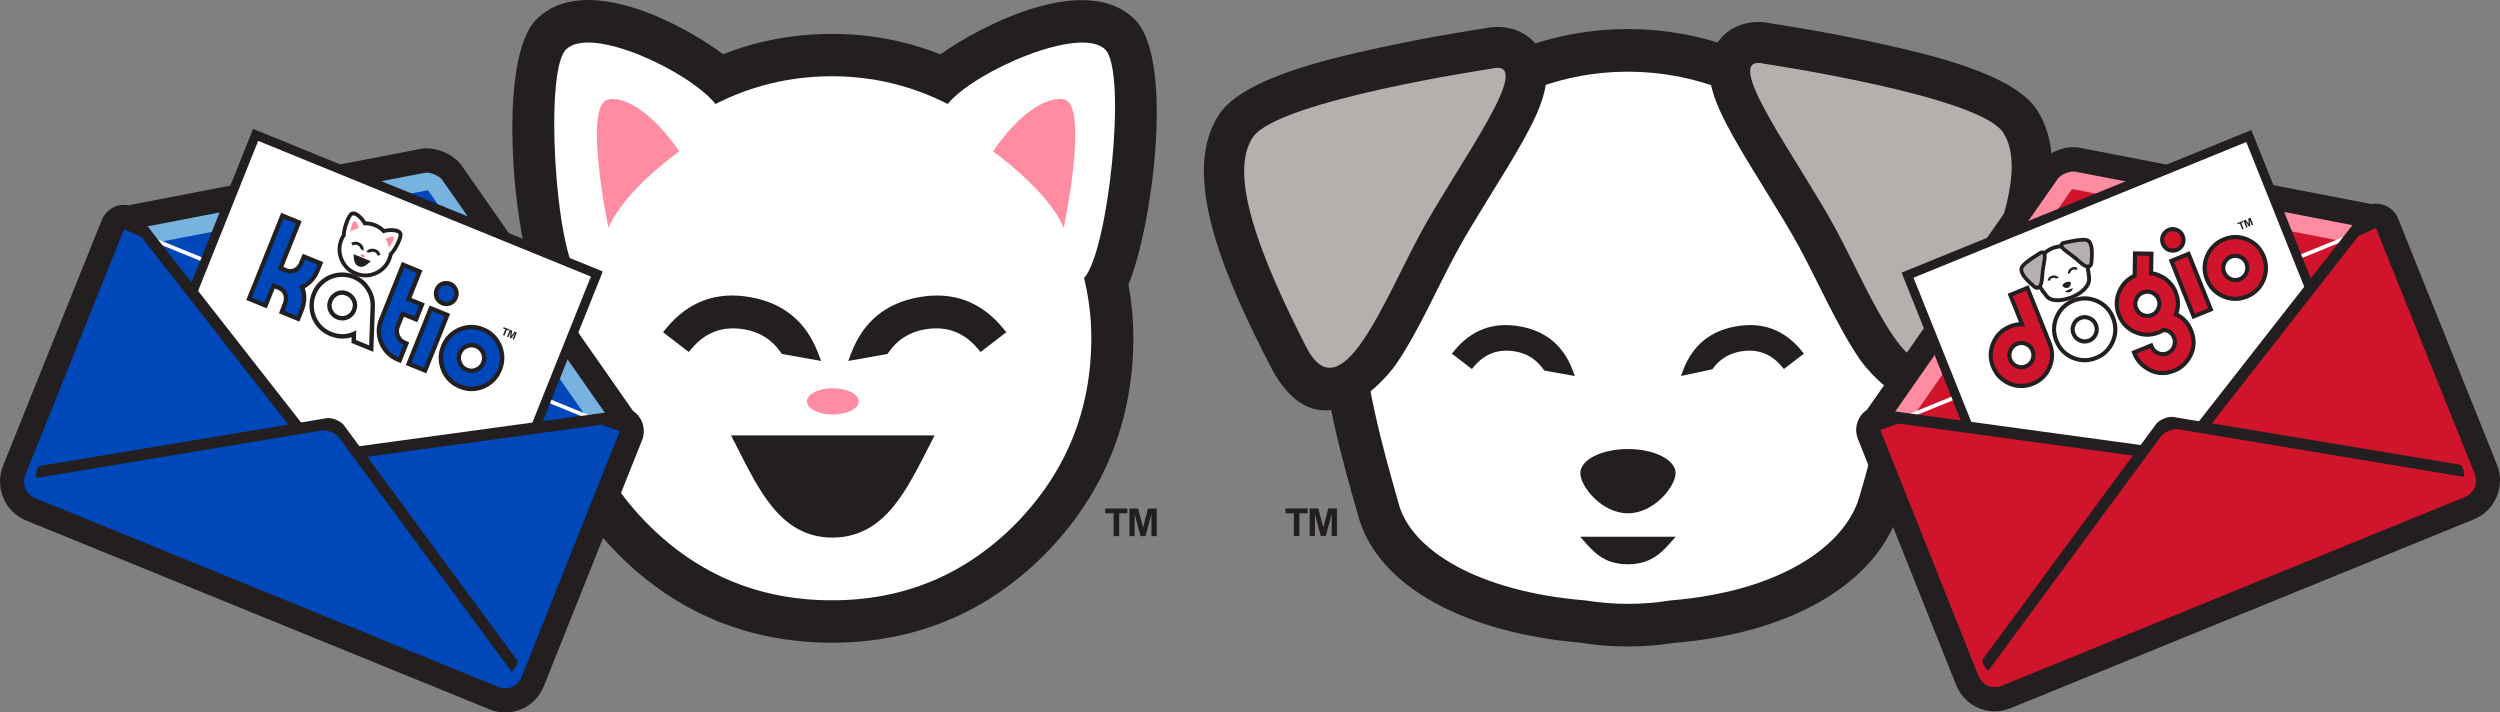 <?xml version="1.0" encoding="utf-8"?>
<!-- Generator: Adobe Illustrator 13.0.2, SVG Export Plug-In . SVG Version: 6.00 Build 14948)  -->
<!DOCTYPE svg PUBLIC "-//W3C//DTD SVG 1.1//EN" "http://www.w3.org/Graphics/SVG/1.1/DTD/svg11.dtd">
<svg version="1.1" id="Layer_1" xmlns="http://www.w3.org/2000/svg" xmlns:xlink="http://www.w3.org/1999/xlink" x="0px" y="0px"
	 width="200.004px" height="57px" viewBox="0 0 200.004 57" enable-background="new 0 0 200.004 57" xml:space="preserve">
<rect x="0" y="0" width="200.004" height="57" fill="#808080" stroke="none"/>
<g>
	<g>
		<g>
			<g>
				<g>
					<path fill="#231F20" d="M42.895,1.571c3.888-3.919,11.851,0.451,14.96,2.764c2.767-1.084,5.677-1.624,8.707-1.624
						c3.012,0,5.911,0.547,8.675,1.638C78.508,2.009,86.943-2.32,90.8,1.571c3.216,3.245,1.34,16.794-0.525,21.189
						c0.263,1.421,0.394,2.844,0.394,4.269c0,6.688-2.38,12.521-7.036,17.274c-4.672,4.712-10.439,7.113-17.071,7.113
						c-6.667,0-12.453-2.388-17.132-7.105c-4.679-4.721-7.044-10.559-7.044-17.282c0-1.437,0.133-2.873,0.4-4.307
						C40.99,18.224,39.807,4.688,42.895,1.571z"/>
				</g>
				<g>
					<path fill="#FFFFFF" d="M87.307,27.029c0,5.796-2.023,10.765-6.058,14.884c-4.038,4.071-8.941,6.112-14.687,6.112
						c-5.791,0-10.716-2.039-14.755-6.112c-4.038-4.072-6.059-9.043-6.059-14.884c0-1.598,0.193-3.195,0.579-4.79
						c-1.907-2.113-2.793-16.516-1.055-18.271c1.979-1.995,9.864,1.735,11.969,4.35c2.907-1.477,6.016-2.216,9.321-2.216
						c3.261,0,6.347,0.74,9.253,2.217c2.155-2.629,10.639-6.337,12.608-4.35c1.767,1.782,0.247,16.17-1.697,18.272
						C87.114,23.835,87.307,25.431,87.307,27.029z"/>
				</g>
				<g>
					<path fill="#231F20" d="M73.065,38.106c-0.485,0.871-1.005,1.703-1.601,2.426c-1.2,1.454-2.718,2.475-4.873,2.475
						c-2.133,0-3.634-1.021-4.822-2.477c-0.589-0.722-1.105-1.554-1.587-2.425c-0.479-0.864-0.932-1.78-1.4-2.69l-0.301-0.584h16.29
						l-0.301,0.584C74.002,36.325,73.547,37.243,73.065,38.106z"/>
				</g>
				<g>
					<path fill="#231F20" d="M53.042,26.577l0.266-0.321c1.765-2.139,4.012-2.965,6.727-2.482c2.637,0.469,4.444,1.947,5.401,4.438
						l0.254,0.663l-3.142-0.559l-0.094-0.136c-0.692-0.999-1.647-1.607-2.87-1.825c-1.715-0.305-3.122,0.203-4.238,1.516
						l-0.244,0.288L53.042,26.577z"/>
				</g>
				<g>
					<path fill="#231F20" d="M73.966,26.356c-1.223,0.218-2.178,0.826-2.87,1.825l-0.094,0.136l-3.142,0.559l0.254-0.663
						c0.957-2.491,2.764-3.969,5.401-4.438c2.715-0.483,4.962,0.343,6.727,2.482l0.265,0.321l-2.059,1.583l-0.244-0.288
						C77.088,26.559,75.681,26.052,73.966,26.356z"/>
				</g>
				<g>
					<path fill="#FF8CA1" d="M48.678,18.231c0,0-2.087-9.94,0.004-10.28c0,0,2.271-0.672,5.663,4.156
						C54.345,12.107,49.947,15.206,48.678,18.231z"/>
				</g>
				<g>
					<path fill="#FF8CA1" d="M85.1,18.231c0,0,2.087-9.94-0.004-10.28c0,0-2.271-0.672-5.663,4.156
						C79.433,12.107,83.831,15.206,85.1,18.231z"/>
				</g>
				<g>
					<g>
						<ellipse fill="#FF8CA1" cx="66.627" cy="32.111" rx="2.077" ry="1.049"/>
						<path fill="#FF8CA1" d="M51.267,51.439"/>
					</g>
				</g>
				<g>
					<g>
						<polygon fill="#231F20" points="41.663,42.89 41.663,41.065 40.986,41.065 40.986,40.682 42.763,40.682 42.763,41.065 
							42.106,41.065 42.106,42.89 						"/>
					</g>
					<g>
						<polygon fill="#231F20" points="42.926,42.89 42.926,40.682 43.619,40.682 44.017,42.204 44.415,40.682 45.11,40.682 
							45.11,42.89 44.688,42.89 44.688,41.129 44.215,42.89 43.813,42.89 43.343,41.129 43.343,42.89 						"/>
					</g>
				</g>
			</g>
			<g>
				<g>
					<g>
						<path fill="#231F20" d="M154.365,42.885v-1.823h-0.676v-0.383h1.775v0.383h-0.656v1.823H154.365z M155.629,42.885v-2.206
							h0.691l0.397,1.521l0.398-1.521h0.694v2.206h-0.422v-1.76l-0.474,1.76h-0.401l-0.47-1.76v1.76H155.629z"/>
					</g>
					<g>
						<g>
							<g>
								<path fill="#231F20" d="M151.777,41.368c-2.053,5.594-8.866,9.338-17.873,10.068c-1.201,0.184-2.416,0.285-3.668,0.285
									c-1.338,0-2.651-0.108-3.932-0.317c-8.535-0.747-16.187-4.209-17.72-10.396c-0.076-0.309-0.76-2.561-1.424-5.256
									c-0.656-2.666-1.408-6.18-1.408-8.729c0-13.641,10.961-24.698,24.481-24.698c13.523,0,24.484,11.057,24.484,24.698
									C154.721,31.827,152.018,40.711,151.777,41.368z"/>
							</g>
							<g>
								<path fill="#FFFFFF" d="M109.135,27.024c0-11.756,9.447-21.287,21.102-21.287c11.656,0,21.104,9.53,21.104,21.287
									c0,4.157-2.513,12.562-2.73,13.157c-1.366,3.721-6.452,7.161-14.978,7.854c-1.104,0.18-2.237,0.273-3.396,0.273
									c-1.153,0-2.289-0.094-3.394-0.273c-8.524-0.693-14.021-3.998-14.976-7.854C111.715,39.566,109.135,31.181,109.135,27.024z"
									/>
							</g>
						</g>
						<g>
							<g>
								<path fill="#231F20" d="M116.152,28.292l0.207-0.25c1.373-1.665,3.123-2.308,5.234-1.932
									c2.053,0.365,3.458,1.516,4.203,3.454l0.198,0.517l-2.445-0.435c-0.612-0.883-1.354-1.357-2.307-1.526
									c-1.336-0.237-2.431,0.157-3.3,1.179l-0.188,0.225L116.152,28.292z"/>
							</g>
							<g>
								<path fill="#231F20" d="M139.23,28.12c-0.951,0.169-1.694,0.644-2.233,1.419l-2.519,0.541l0.196-0.517
									c0.745-1.938,2.15-3.089,4.203-3.454c2.113-0.376,3.861,0.267,5.235,1.932l0.205,0.25l-1.602,1.231l-0.189-0.224
									C141.66,28.277,140.564,27.882,139.23,28.12z"/>
							</g>
						</g>
						<g>
							<path fill="#231F20" d="M126.428,37.844c0-1.061,1.705-1.92,3.809-1.92c2.104,0,3.812,0.859,3.812,1.92
								c0,1.062-1.706,3.22-3.812,3.22C128.133,41.064,126.428,38.907,126.428,37.844z"/>
						</g>
						<g>
							<g>
								<path fill="#231F20" d="M133.262,43.823c-0.229,0.233-0.473,0.459-0.753,0.652c-0.563,0.393-1.276,0.667-2.288,0.667
									c-1.002,0-1.707-0.274-2.264-0.668c-0.277-0.194-0.52-0.418-0.746-0.651c-0.225-0.234-0.438-0.48-0.656-0.727l-0.143-0.157
									h7.65l-0.144,0.157C133.701,43.34,133.486,43.588,133.262,43.823z"/>
							</g>
						</g>
						<g>
							<g>
								<g>
									<path fill="#231F20" d="M123.646,6.872c-0.22,1.432-1.072,3.082-1.787,4.369c-1.502,2.701-3.848,6.199-5.325,8.918
										c-0.728,1.339-1.483,2.907-2.251,4.42c-0.854,1.683-1.729,3.302-2.592,4.552c-1.049,1.523-6.342,7.451-10.092,0.107
										c-3.28-6.421-7.408-15.227-4.02-20.15c1.923-2.795,8.463-4.318,12.245-5.156c4.624-1.025,8.923-1.663,8.923-1.663
										C121.525,1.657,124.158,3.517,123.646,6.872z"/>
								</g>
								<g>
									<path fill="#B5B0AD" d="M119.287,5.5c3.809-0.958-2.639,7.63-5.602,13.084s-6.4,14.633-9.197,9.155
										c-3.743-7.328-6.25-13.859-4.239-16.781C102.26,8.036,119.287,5.5,119.287,5.5z"/>
								</g>
							</g>
							<g>
								<g>
									<path fill="#231F20" d="M158.874,28.846c-3.75,7.344-9.042,1.417-10.093-0.107c-0.861-1.25-1.736-2.87-2.592-4.553
										c-0.769-1.514-1.523-3.082-2.25-4.42c-1.478-2.718-3.823-6.217-5.324-8.918c-0.715-1.285-1.57-2.939-1.788-4.369
										c-0.511-3.355,2.12-5.215,4.897-4.602c0,0,4.301,0.638,8.924,1.663c3.783,0.838,10.319,2.36,12.244,5.156
										C166.282,13.62,162.154,22.424,158.874,28.846z"/>
								</g>
								<g>
									<path fill="#B5B0AD" d="M141.186,5.107c0,0,17.028,2.536,19.039,5.458c2.012,2.922-0.496,9.454-4.238,16.781
										c-2.799,5.48-6.234-3.701-9.197-9.155C143.825,12.737,137.377,4.149,141.186,5.107z"/>
								</g>
							</g>
						</g>
					</g>
				</g>
			</g>
			<g>
				<polygon fill="#231F20" points="89.092,42.89 89.092,41.065 88.417,41.065 88.417,40.682 90.193,40.682 90.193,41.065 
					89.536,41.065 89.536,42.89 				"/>
			</g>
			<g>
				<polygon fill="#231F20" points="90.356,42.89 90.356,40.682 91.049,40.682 91.447,42.204 91.845,40.682 92.54,40.682 
					92.54,42.89 92.118,42.89 92.118,41.129 91.645,42.89 91.244,42.89 90.773,41.129 90.773,42.89 				"/>
			</g>
			<g>
				<polygon fill="#231F20" points="103.512,42.885 103.512,41.062 102.836,41.062 102.836,40.679 104.613,40.679 104.613,41.062 
					103.955,41.062 103.955,42.885 				"/>
			</g>
			<g>
				<polygon fill="#231F20" points="104.775,42.885 104.775,40.679 105.469,40.679 105.866,42.2 106.266,40.679 106.959,40.679 
					106.959,42.885 106.537,42.885 106.537,41.125 106.064,42.885 105.663,42.885 105.193,41.125 105.193,42.885 				"/>
			</g>
		</g>
		<g>
			<g>
				<g>
					<g>
						<path fill="#231F20" d="M51.366,35.219l-7.858,19.68c-0.689,1.721-2.63,2.553-4.335,1.855L2.083,41.64
							c-1.706-0.695-2.528-2.654-1.84-4.375l7.899-19.662c0.352-0.876,1.262-1.347,2.14-1.182c0.071-0.016,0.144-0.03,0.217-0.042
							l23.196-4.477c1.107-0.185,2.545,0.401,3.215,1.311l13.604,19.475c0.044,0.061,0.086,0.12,0.127,0.184
							C51.386,33.368,51.716,34.342,51.366,35.219z"/>
					</g>
					<g>
						<path fill="#78B3E0" d="M48.07,36.086l-22.934,3.82c-0.395,0.066-1.115-0.228-1.354-0.552L9.917,20.537
							c-0.702-0.954-0.265-2.045,0.897-2.239l23.196-4.477c0.395-0.065,1.115,0.228,1.354,0.552l13.603,19.475
							C49.669,34.801,49.231,35.894,48.07,36.086z"/>
					</g>
					<g>
						<polygon fill="#0047BA" points="11.042,19.693 34.238,15.217 47.841,34.692 25.17,37.857 						"/>
					</g>
					<g>
						<g>
							<polygon fill="#FFFFFF" points="10.151,18.139 49.432,34.152 49.317,34.439 10.036,18.425 							"/>
							<path fill="#FFFFFF" d="M38.457,49.403"/>
						</g>
					</g>
					<g>
						<g>
							<polygon fill="#FFFFFF" points="20.45,10.791 47.747,21.921 38.591,44.786 11.293,33.654 							"/>
							<path fill="#FFFFFF" d="M38.383,49.926"/>
						</g>
						<g>
							<polygon fill="none" stroke="#231F20" stroke-width="0.736" stroke-miterlimit="3.864" points="20.45,10.791 
								47.747,21.921 38.591,44.786 11.293,33.654 							"/>
							<path fill="none" stroke="#231F20" stroke-width="0.736" stroke-miterlimit="3.864" d="M38.383,49.926"/>
						</g>
					</g>
					<g>
						<path fill="#231F20" d="M10.323,17.35l1.399,0.646l14.156,18.092l22.642-3.094l1.451,0.514l-7.858,19.68
							c-0.29,0.725-1.107,1.074-1.825,0.781L3.199,38.853c-0.718-0.293-1.065-1.117-0.775-1.843L10.323,17.35z"/>
					</g>
					<g>
						<path fill="#0047BA" d="M9.929,18.333l1.399,0.646l14.157,18.094l22.642-3.096l1.452,0.516L41.72,54.17
							c-0.29,0.726-1.107,1.074-1.825,0.781L2.805,39.836c-0.718-0.293-1.065-1.117-0.775-1.842L9.929,18.333z"/>
					</g>
					<g>
						<path fill="#231F20" d="M3.214,37.271l22.934-3.819c0.395-0.066,1.115,0.227,1.354,0.551l13.866,18.82
							c0.226,0.307-0.586,1.348-1.079,1.146L3.199,38.853C2.707,38.652,2.84,37.333,3.214,37.271z"/>
					</g>
					<g>
						<path fill="#0047BA" d="M1.938,38.687c0.21-0.215,0.509-0.37,0.883-0.433l22.933-3.82c0.395-0.064,1.115,0.229,1.354,0.552
							l13.866,18.818c0.226,0.308,0.334,0.629,0.338,0.93c-0.384,0.317-0.923,0.42-1.417,0.22L2.805,39.836
							C2.312,39.635,1.994,39.184,1.938,38.687z"/>
					</g>
				</g>
				<g>
					<g>
						<g>
							<g>
								<g>
									<polygon fill="#231F20" points="34.105,29.872 32.466,29.204 34.373,24.441 36.012,25.109 									"/>
								</g>
								<g>
									<path fill="#231F20" d="M35.332,24.417c-0.252-0.103-0.443-0.29-0.554-0.538c-0.101-0.253-0.101-0.521,0.001-0.776
										c0.102-0.254,0.284-0.446,0.533-0.552c0.251-0.102,0.514-0.1,0.767,0.002c0.252,0.104,0.434,0.283,0.535,0.54
										c0.113,0.252,0.115,0.509,0.013,0.763s-0.284,0.446-0.53,0.558C35.847,24.52,35.584,24.52,35.332,24.417z"/>
								</g>
								<g>
									<path fill="#231F20" d="M38.502,28.955c0.085-0.215,0.084-0.423-0.009-0.645c-0.094-0.222-0.241-0.368-0.453-0.454
										c-0.219-0.089-0.43-0.087-0.648,0.007c-0.214,0.088-0.36,0.236-0.449,0.456c-0.088,0.221-0.086,0.432,0.006,0.651
										c0.093,0.221,0.242,0.369,0.461,0.458c0.218,0.089,0.425,0.085,0.636-0.01C38.266,29.327,38.414,29.174,38.502,28.955z
										 M38.707,26.191c0.668,0.272,1.15,0.748,1.431,1.415c0.281,0.667,0.286,1.347,0.015,2.021
										c-0.27,0.674-0.743,1.162-1.405,1.451c-0.661,0.282-1.336,0.287-2.004,0.016c-0.673-0.274-1.158-0.75-1.439-1.418
										c-0.281-0.668-0.284-1.351-0.012-2.029c0.27-0.674,0.743-1.161,1.403-1.443C37.362,25.923,38.039,25.918,38.707,26.191z"/>
								</g>
								<g>
									<path fill="#0047BA" d="M37.256,27.535c-0.302,0.125-0.516,0.342-0.64,0.65c-0.124,0.309-0.121,0.617,0.009,0.925
										c0.129,0.307,0.347,0.523,0.653,0.646c0.306,0.125,0.609,0.121,0.909-0.012c0.304-0.129,0.519-0.35,0.642-0.658
										c0.122-0.302,0.117-0.608-0.012-0.916c-0.129-0.307-0.345-0.523-0.645-0.645C37.867,27.401,37.561,27.404,37.256,27.535z
										 M38.609,30.75c-0.575,0.246-1.151,0.25-1.734,0.013c-0.587-0.239-1.002-0.647-1.246-1.228
										c-0.244-0.58-0.247-1.164-0.01-1.757c0.235-0.587,0.639-1.003,1.213-1.249c0.58-0.244,1.16-0.247,1.742-0.01
										s0.994,0.645,1.238,1.224s0.249,1.161,0.013,1.749C39.589,30.081,39.186,30.5,38.609,30.75z"/>
								</g>
								<g>
									<polygon fill="#0047BA" points="32.917,29.008 34.564,24.896 35.562,25.302 33.914,29.417 									"/>
								</g>
								<g>
									<path fill="#0047BA" d="M36.294,23.229c0.073,0.165,0.077,0.33,0.011,0.496c-0.069,0.172-0.185,0.294-0.348,0.369
										c-0.161,0.069-0.325,0.069-0.496-0.001c-0.171-0.07-0.292-0.186-0.366-0.351c-0.066-0.168-0.065-0.336,0.004-0.509
										c0.069-0.172,0.183-0.292,0.344-0.36c0.167-0.067,0.334-0.066,0.505,0.003C36.113,22.944,36.228,23.061,36.294,23.229z"/>
								</g>
								<g>
									<path fill="#231F20" d="M31.788,28.932c-0.668-0.272-1.152-0.749-1.438-1.417c-0.28-0.667-0.286-1.348-0.016-2.022
										l1.817-4.536l1.65,0.673l-0.885,2.209l1.067,0.435l-0.602,1.503l-1.067-0.435l-0.33,0.822
										c-0.088,0.221-0.087,0.431,0.005,0.65c0.094,0.215,0.244,0.361,0.465,0.451l0.284,0.116l-0.667,1.667L31.788,28.932z"/>
								</g>
								<g>
									<path fill="#0047BA" d="M31.658,26.033c-0.124,0.308-0.121,0.618,0.008,0.924c0.122,0.278,0.317,0.481,0.586,0.609
										l0.027,0.013l-0.403,1.006l-0.03-0.014c-0.544-0.242-0.935-0.64-1.173-1.197c-0.244-0.579-0.248-1.161-0.013-1.749
										l1.685-4.206l0.997,0.406l-0.885,2.21l1.067,0.435l-0.338,0.844l-1.067-0.435L31.658,26.033z"/>
								</g>
								<g>
									<g>
										<path fill="#231F20" d="M28.365,21.985c0.513,0.209,0.919,0.548,1.211,1.017c0.301,0.464,0.44,0.977,0.42,1.534
											l-0.129,3.614l-1.75-0.713l0.013-0.464c-0.57,0.181-1.153,0.15-1.737-0.088c-0.512-0.208-0.922-0.547-1.222-1.01
											c-0.294-0.461-0.432-0.975-0.412-1.531c0.008-0.306,0.072-0.604,0.188-0.895c0.207-0.516,0.54-0.927,0.999-1.225
											c0.459-0.303,0.968-0.444,1.521-0.424C27.784,21.809,28.083,21.87,28.365,21.985z M26.678,24.897
											c0.096,0.151,0.223,0.257,0.382,0.322c0.221,0.09,0.429,0.09,0.645,0.001c0.218-0.094,0.363-0.244,0.452-0.464
											c0.111-0.278,0.089-0.526-0.076-0.783c-0.097-0.146-0.225-0.25-0.395-0.319c-0.284-0.116-0.527-0.089-0.764,0.071
											c-0.154,0.104-0.26,0.234-0.325,0.396C26.487,24.398,26.513,24.647,26.678,24.897z"/>
									</g>
									<g>
										<path fill="#FFFFFF" d="M26.525,26.555c-0.446-0.182-0.798-0.473-1.059-0.874c-0.255-0.399-0.374-0.841-0.356-1.326
											c0.007-0.261,0.062-0.519,0.164-0.773c0.18-0.45,0.468-0.803,0.863-1.06c0.397-0.262,0.836-0.385,1.317-0.367
											c0.278,0.009,0.537,0.062,0.778,0.16c0.445,0.182,0.794,0.475,1.047,0.879c0.26,0.401,0.381,0.844,0.364,1.329
											l-0.111,3.107l-1.056-0.431l0.021-0.773l-0.07,0.037C27.809,26.79,27.176,26.82,26.525,26.555z M28.483,24.89
											c0.155-0.387,0.119-0.759-0.108-1.112c-0.138-0.207-0.324-0.357-0.557-0.453c-0.388-0.158-0.753-0.124-1.091,0.104
											c-0.211,0.142-0.364,0.328-0.457,0.558c-0.155,0.387-0.118,0.756,0.111,1.104c0.135,0.211,0.317,0.364,0.546,0.457
											c0.305,0.125,0.61,0.125,0.913,0C28.145,25.418,28.36,25.198,28.483,24.89z"/>
									</g>
								</g>
								<g>
									<g>
										<g>
											<g>
												<path fill="#231F20" d="M28.087,16.955c0.465-0.199,0.995,0.45,1.181,0.755c0.273,0.004,0.54,0.059,0.798,0.164
													c0.256,0.104,0.485,0.252,0.684,0.441c0.358-0.086,1.225-0.162,1.421,0.304c0.163,0.389-0.459,1.479-0.768,1.788
													c-0.026,0.13-0.064,0.256-0.112,0.377c-0.229,0.57-0.63,0.985-1.189,1.228c-0.559,0.239-1.133,0.244-1.698,0.014
													c-0.568-0.232-0.98-0.636-1.218-1.201c-0.238-0.565-0.24-1.145-0.01-1.718c0.049-0.123,0.109-0.24,0.181-0.353
													C27.356,18.308,27.717,17.113,28.087,16.955z"/>
											</g>
											<g>
												<path fill="#FFFFFF" d="M31.003,20.667c-0.198,0.494-0.54,0.847-1.024,1.058c-0.483,0.207-0.971,0.21-1.461,0.011
													c-0.493-0.201-0.844-0.546-1.049-1.033c-0.205-0.488-0.208-0.981-0.008-1.479c0.055-0.136,0.125-0.266,0.213-0.388
													c-0.09-0.246,0.326-1.505,0.534-1.594c0.237-0.102,0.782,0.49,0.872,0.787c0.298-0.025,0.588,0.02,0.87,0.135
													c0.278,0.113,0.516,0.284,0.713,0.51c0.273-0.149,1.123-0.17,1.223,0.067c0.09,0.213-0.531,1.387-0.769,1.499
													C31.096,20.389,31.058,20.531,31.003,20.667z"/>
											</g>
											<g>
												<g>
													<path fill="#231F20" d="M29.411,21.117c-0.071,0.057-0.144,0.11-0.219,0.151c-0.152,0.083-0.316,0.116-0.5,0.042
														c-0.182-0.074-0.275-0.213-0.327-0.378c-0.026-0.082-0.041-0.171-0.053-0.262c-0.011-0.09-0.019-0.185-0.027-0.278
														l-0.006-0.061l1.389,0.566l-0.046,0.039C29.552,20.998,29.482,21.06,29.411,21.117z"/>
												</g>
												<g>
													<g>
														<path fill="#231F20" d="M28.098,19.438l0.034-0.018c0.223-0.121,0.443-0.113,0.658,0.022
															c0.209,0.132,0.312,0.321,0.309,0.566l-0.001,0.065l-0.249-0.157l-0.003-0.015c-0.025-0.109-0.086-0.194-0.183-0.255
															c-0.136-0.085-0.273-0.091-0.413-0.018l-0.03,0.016L28.098,19.438z"/>
													</g>
													<g>
														<path fill="#231F20" d="M29.889,20.147c-0.112-0.024-0.214-0.005-0.307,0.056l-0.013,0.008l-0.287-0.062l0.044-0.048
															c0.167-0.179,0.372-0.242,0.612-0.191c0.248,0.053,0.411,0.202,0.489,0.445l0.011,0.037l-0.229,0.063l-0.011-0.033
															C30.148,20.272,30.046,20.18,29.889,20.147z"/>
													</g>
												</g>
											</g>
										</g>
									</g>
									<g>
										<path fill="#FF8CA1" d="M28.011,18.576c0,0,0.162-0.92,0.352-0.876c0,0,0.216,0.021,0.341,0.551
											C28.703,18.25,28.222,18.362,28.011,18.576z"/>
									</g>
									<g>
										<path fill="#FF8CA1" d="M31.116,19.841c0,0,0.517-0.775,0.351-0.876c0,0-0.171-0.136-0.625,0.158
											C30.842,19.122,31.111,19.539,31.116,19.841z"/>
									</g>
									<g>
										<g>
											
												<ellipse transform="matrix(-0.379 0.925 -0.925 -0.379 58.957 1.375)" fill="#FF8CA1" cx="29.017" cy="20.473" rx="0.096" ry="0.191"/>
											<path fill="#FF8CA1" d="M38.208,47.37"/>
										</g>
									</g>
								</g>
								<g>
									<g>
										<g>
											<g>
												<path fill="#231F20" d="M24.386,23.053c0.187,0.598,0.153,1.209-0.092,1.82l-0.344,0.859l-1.635-0.667l0.33-0.859
													c0.086-0.226,0.084-0.427,0.011-0.619c-0.067-0.183-0.185-0.307-0.372-0.383l-0.307-0.125l-0.636,1.589L19.702,24
													l2.793-6.973l1.64,0.668l-1.465,3.658l0.307,0.125c0.181,0.074,0.349,0.07,0.531-0.015
													c0.189-0.092,0.328-0.238,0.422-0.462l0.294-0.698l1.635,0.666l-0.284,0.708C25.329,22.29,24.932,22.753,24.386,23.053z
													"/>
											</g>
										</g>
									</g>
									<g>
										<g>
											<g>
												<path fill="#0047BA" d="M21.15,24.214l-0.998-0.407l2.533-6.324l0.998,0.406l-1.465,3.658l0.628,0.256
													c0.271,0.11,0.541,0.104,0.809-0.022c0.27-0.131,0.468-0.345,0.592-0.641l0.161-0.382l0.999,0.407l-0.154,0.385
													c-0.256,0.639-0.691,1.081-1.305,1.326c0.272,0.606,0.281,1.229,0.025,1.868l-0.214,0.535l-0.998-0.407l0.207-0.538
													c0.115-0.3,0.119-0.589,0.013-0.868c-0.102-0.276-0.29-0.471-0.566-0.583l-0.628-0.256L21.15,24.214z"/>
											</g>
										</g>
									</g>
								</g>
							</g>
						</g>
					</g>
					<g>
						<g>
							<polygon fill="#231F20" points="40.241,26.807 40.429,26.339 40.255,26.269 40.295,26.171 40.75,26.356 40.711,26.455 
								40.542,26.386 40.355,26.854 							"/>
						</g>
						<g>
							<polygon fill="#231F20" points="40.565,26.939 40.792,26.374 40.97,26.446 40.916,26.877 41.174,26.529 41.352,26.602 
								41.125,27.167 41.017,27.124 41.198,26.672 40.896,27.074 40.793,27.032 40.853,26.532 40.672,26.983 							"/>
						</g>
					</g>
				</g>
			</g>
			<g>
				<g>
					<g>
						<path fill="#231F20" d="M148.639,35.125l7.857,19.681c0.689,1.719,2.63,2.552,4.336,1.856l37.089-15.117
							c1.706-0.694,2.528-2.653,1.841-4.373l-7.9-19.664c-0.352-0.876-1.262-1.347-2.141-1.182c-0.07-0.016-0.143-0.03-0.217-0.042
							l-23.195-4.477c-1.106-0.185-2.545,0.401-3.215,1.31L149.49,32.594c-0.045,0.061-0.086,0.121-0.127,0.183
							C148.617,33.274,148.287,34.25,148.639,35.125z"/>
					</g>
					<g>
						<path fill="#FF8CA1" d="M151.936,35.995l22.933,3.819c0.396,0.065,1.114-0.228,1.354-0.551l13.866-18.819
							c0.701-0.954,0.265-2.046-0.897-2.239l-23.195-4.477c-0.395-0.065-1.114,0.228-1.354,0.552l-13.604,19.476
							C150.335,34.708,150.771,35.799,151.936,35.995z"/>
					</g>
					<g>
						<polygon fill="#CF142B" points="188.962,19.6 165.766,15.124 152.162,34.598 174.834,37.763 						"/>
					</g>
					<g>
						<g>
							<polygon fill="#FFFFFF" points="189.713,18.045 150.428,34.058 150.543,34.344 189.828,18.332 							"/>
							<path fill="#FFFFFF" d="M87.206,49.372"/>
						</g>
					</g>
					<g>
						<g>
							<polygon fill="#FFFFFF" points="179.909,10.884 152.607,22.014 161.768,44.877 189.068,33.749 							"/>
							<path fill="#FFFFFF" d="M87.453,49.959"/>
						</g>
						<g>
							<polygon fill="none" stroke="#231F20" stroke-width="0.736" stroke-miterlimit="3.864" points="179.909,10.884 
								152.607,22.014 161.768,44.877 189.068,33.749 							"/>
							<path fill="none" stroke="#231F20" stroke-width="0.736" stroke-miterlimit="3.864" d="M87.453,49.959"/>
						</g>
					</g>
					<g>
						<path fill="#231F20" d="M189.682,17.257l-1.399,0.646l-14.156,18.094l-22.642-3.096l-1.451,0.516l7.857,19.678
							c0.289,0.725,1.107,1.074,1.824,0.781l37.09-15.117c0.719-0.293,1.064-1.116,0.775-1.84L189.682,17.257z"/>
					</g>
					<g>
						<path fill="#CF142B" d="M190.074,18.24l-1.398,0.646L174.52,36.98l-22.643-3.097l-1.451,0.517l7.858,19.679
							c0.29,0.725,1.106,1.073,1.825,0.781l37.09-15.115c0.717-0.293,1.064-1.117,0.773-1.843L190.074,18.24z"/>
					</g>
					<g>
						<path fill="#231F20" d="M196.79,37.176l-22.935-3.819c-0.396-0.065-1.113,0.228-1.354,0.554l-13.866,18.817
							c-0.226,0.308,0.587,1.351,1.078,1.147l37.091-15.117C197.298,38.558,197.164,37.241,196.79,37.176z"/>
					</g>
					<g>
						<path fill="#CF142B" d="M198.066,38.592c-0.211-0.213-0.51-0.368-0.883-0.432l-22.935-3.82
							c-0.396-0.065-1.114,0.228-1.354,0.552l-13.865,18.819c-0.227,0.308-0.334,0.627-0.338,0.929
							c0.384,0.317,0.924,0.42,1.416,0.22l37.09-15.115C197.691,39.542,198.01,39.09,198.066,38.592z"/>
					</g>
				</g>
				<g>
					<g>
						<g>
							<g>
								<path fill="#231F20" d="M170.611,28.355c0.008,0.018,0.015,0.037,0.021,0.055l-0.011-0.025l-0.017-0.041L170.611,28.355z
									 M170.615,21.954l0.027-1.847l1.642,0.029l-0.022,1.582c0.379,0.07,0.729,0.221,1.049,0.453
									c0.41,0.292,0.711,0.674,0.898,1.143c0.232,0.583,0.262,1.169,0.078,1.747c0.536,0.29,0.926,0.736,1.161,1.324
									c0.347,0.866,0.261,1.701-0.259,2.462c-0.303,0.438-0.697,0.761-1.181,0.957c-0.854,0.349-1.682,0.259-2.442-0.267
									c-0.422-0.287-0.735-0.665-0.934-1.127c-0.008-0.018-0.015-0.037-0.021-0.055l-0.004-0.012l-0.096-0.238l1.678-0.685
									l0.096,0.239l0.01,0.023c0.084,0.203,0.221,0.338,0.418,0.42c0.217,0.09,0.417,0.09,0.618,0.008s0.341-0.221,0.43-0.432
									c0.089-0.211,0.091-0.409,0.009-0.611c-0.125-0.315-0.33-0.471-0.653-0.5c-0.109,0.066-0.226,0.124-0.343,0.171
									c-0.67,0.273-1.344,0.27-2.002-0.012c-0.658-0.282-1.129-0.769-1.397-1.444c-0.271-0.67-0.265-1.349,0.017-2.012
									C169.643,22.679,170.055,22.235,170.615,21.954z M171.48,25.041c0.209,0.089,0.406,0.091,0.615,0.006
									c0.206-0.085,0.346-0.225,0.428-0.429c0.088-0.21,0.092-0.412,0.008-0.622c-0.082-0.203-0.219-0.344-0.428-0.433
									c-0.211-0.09-0.405-0.091-0.606-0.009c-0.208,0.084-0.351,0.227-0.438,0.437c-0.088,0.203-0.092,0.4-0.008,0.609
									S171.273,24.952,171.48,25.041z"/>
							</g>
							<g>
								<g>
									<g>
										<path fill="#231F20" d="M167.294,22.297c0.017,0.548-0.437,1.104-1.18,1.479c-0.097,0.057-0.196,0.108-0.304,0.151
											c-0.113,0.047-0.229,0.083-0.347,0.11c-0.752,0.233-1.522,0.203-1.864-0.271c-0.018-0.024-0.152-0.192-0.302-0.398
											c-0.146-0.205-0.33-0.478-0.418-0.695c-0.465-1.163,0.093-2.486,1.244-2.956c1.151-0.47,2.465,0.092,2.931,1.255
											C167.219,21.381,167.292,22.233,167.294,22.297z"/>
									</g>
									<g>
										<path fill="#FFFFFF" d="M163.17,22.556c-0.402-1.002,0.078-2.143,1.071-2.547c0.993-0.404,2.124,0.079,2.524,1.082
											c0.143,0.354,0.215,1.158,0.217,1.216c0.012,0.365-0.306,0.834-1.008,1.19c-0.089,0.054-0.183,0.101-0.279,0.141
											c-0.101,0.04-0.199,0.072-0.299,0.095c-0.75,0.237-1.332,0.146-1.545-0.149C163.816,23.535,163.312,22.91,163.17,22.556z"
											/>
									</g>
								</g>
								<g>
									<g>
										<path fill="#231F20" d="M163.811,22.42l0.01-0.028c0.062-0.189,0.188-0.305,0.381-0.347
											c0.188-0.04,0.347,0.009,0.476,0.148l0.035,0.037l-0.224,0.048l-0.01-0.006c-0.072-0.047-0.151-0.062-0.24-0.043
											c-0.12,0.026-0.2,0.098-0.239,0.215l-0.009,0.025L163.811,22.42z"/>
									</g>
									<g>
										<path fill="#231F20" d="M165.771,21.604c-0.074,0.047-0.123,0.113-0.142,0.198l-0.004,0.012l-0.192,0.122v-0.051
											c-0.004-0.191,0.078-0.338,0.239-0.441c0.167-0.105,0.339-0.111,0.513-0.017l0.025,0.014l-0.095,0.161l-0.023-0.012
											C165.984,21.533,165.878,21.537,165.771,21.604z"/>
									</g>
								</g>
								<g>
									<path fill="#231F20" d="M165.014,22.877c-0.037-0.09,0.079-0.223,0.258-0.296c0.181-0.073,0.354-0.059,0.392,0.031
										c0.037,0.09-0.035,0.333-0.215,0.407C165.268,23.093,165.049,22.968,165.014,22.877z"/>
								</g>
								<g>
									<g>
										<path fill="#231F20" d="M165.799,23.149c-0.011,0.028-0.023,0.056-0.041,0.082c-0.035,0.053-0.086,0.101-0.173,0.136
											c-0.085,0.035-0.155,0.036-0.216,0.022c-0.029-0.007-0.059-0.018-0.086-0.03c-0.027-0.012-0.053-0.026-0.08-0.039
											l-0.018-0.009l0.651-0.266l-0.008,0.019C165.82,23.093,165.811,23.122,165.799,23.149z"/>
									</g>
								</g>
								<g>
									<g>
										<g>
											<path fill="#231F20" d="M163.719,20.334c0.029,0.129,0.014,0.3-0.004,0.435c-0.035,0.282-0.115,0.662-0.148,0.945
												c-0.018,0.139-0.026,0.299-0.041,0.455c-0.016,0.173-0.034,0.342-0.065,0.478c-0.037,0.167-0.286,0.856-0.856,0.36
												c-0.498-0.433-1.15-1.041-1.029-1.578c0.068-0.305,0.574-0.662,0.867-0.865c0.358-0.248,0.703-0.452,0.703-0.452
												C163.359,19.963,163.646,20.03,163.719,20.334z"/>
										</g>
										<g>
											<path fill="#B5B0AD" d="M163.3,20.369c0,0-1.364,0.808-1.437,1.126c-0.073,0.318,0.365,0.789,0.934,1.283
												c0.426,0.37,0.406-0.532,0.473-1.1C163.337,21.11,163.592,20.155,163.3,20.369z"/>
										</g>
									</g>
									<g>
										<g>
											<path fill="#231F20" d="M167.471,20.983c-0.068,0.756-0.722,0.435-0.863,0.341c-0.115-0.077-0.246-0.185-0.377-0.298
												c-0.117-0.102-0.233-0.209-0.342-0.298c-0.219-0.181-0.539-0.397-0.759-0.575c-0.104-0.084-0.233-0.196-0.302-0.311
												c-0.158-0.268,0.003-0.518,0.261-0.562c0,0,0.388-0.095,0.817-0.168c0.352-0.06,0.961-0.157,1.22,0.014
												C167.583,19.428,167.531,20.322,167.471,20.983z"/>
										</g>
										<g>
											<path fill="#B5B0AD" d="M165.152,19.574c0,0,1.539-0.375,1.811-0.196c0.271,0.179,0.279,0.823,0.211,1.578
												c-0.051,0.564-0.658-0.099-1.097-0.461C165.639,20.133,164.796,19.625,165.152,19.574z"/>
										</g>
									</g>
								</g>
							</g>
							<g>
								<path fill="#231F20" d="M164.12,29.438c-0.278,0.663-0.759,1.139-1.425,1.409c-0.668,0.272-1.342,0.271-2-0.013
									c-0.659-0.283-1.129-0.77-1.4-1.444c-0.268-0.67-0.264-1.348,0.016-2.011c0.285-0.665,0.768-1.14,1.433-1.411
									c0.255-0.104,0.516-0.166,0.782-0.186l-0.914-2.281l1.679-0.684l1.843,4.602C164.4,28.09,164.396,28.771,164.12,29.438z
									 M161.404,29.148c0.207,0.09,0.406,0.091,0.613,0.006c0.207-0.084,0.346-0.225,0.43-0.429
									c0.088-0.21,0.09-0.412,0.006-0.622c-0.08-0.202-0.217-0.343-0.428-0.433c-0.209-0.09-0.404-0.091-0.605-0.009
									c-0.207,0.084-0.35,0.227-0.438,0.436c-0.09,0.203-0.092,0.4-0.01,0.609C161.059,28.917,161.195,29.059,161.404,29.148z"/>
							</g>
							<g>
								<path fill="#231F20" d="M174.773,19.588c-0.107,0.256-0.301,0.444-0.559,0.549c-0.257,0.104-0.529,0.104-0.783,0.001
									c-0.25-0.114-0.439-0.31-0.543-0.57c-0.104-0.259-0.105-0.53,0.002-0.786c0.112-0.253,0.308-0.44,0.563-0.545
									c0.256-0.104,0.517-0.103,0.771,0.014c0.26,0.104,0.441,0.292,0.545,0.55C174.874,19.059,174.877,19.33,174.773,19.588z
									 M175.18,20.094l1.902,4.751l-1.678,0.684l-1.903-4.751L175.18,20.094z"/>
							</g>
							<g>
								<path fill="#231F20" d="M178.518,22.174c0.207,0.089,0.405,0.091,0.613,0.006c0.207-0.084,0.346-0.224,0.43-0.429
									c0.088-0.21,0.09-0.412,0.006-0.621c-0.082-0.203-0.219-0.344-0.428-0.434c-0.209-0.089-0.404-0.091-0.604-0.009
									c-0.208,0.084-0.351,0.226-0.438,0.436c-0.089,0.203-0.093,0.4-0.009,0.609C178.17,21.942,178.309,22.085,178.518,22.174z
									 M177.807,23.861c-0.658-0.282-1.129-0.769-1.397-1.444c-0.271-0.671-0.265-1.349,0.016-2.012
									c0.284-0.664,0.767-1.139,1.433-1.41c0.664-0.271,1.336-0.267,1.992,0.015c0.657,0.282,1.127,0.766,1.396,1.436
									c0.27,0.671,0.266,1.351-0.012,2.019c-0.279,0.663-0.76,1.138-1.424,1.409C179.141,24.146,178.466,24.143,177.807,23.861z"
									/>
							</g>
							<g>
								<path fill="#CF142B" d="M163.826,27.544c0.236,0.59,0.232,1.178-0.01,1.764c-0.246,0.582-0.66,0.991-1.244,1.229
									c-0.59,0.24-1.172,0.236-1.748-0.01c-0.577-0.248-0.984-0.668-1.223-1.263c-0.236-0.589-0.231-1.175,0.014-1.756
									c0.25-0.583,0.666-0.995,1.251-1.232c0.374-0.152,0.759-0.201,1.153-0.146l-0.979-2.445l1.065-0.435L163.826,27.544z
									 M162.76,27.979c-0.115-0.287-0.316-0.492-0.604-0.615c-0.288-0.123-0.575-0.127-0.858-0.012
									c-0.289,0.118-0.496,0.323-0.618,0.613c-0.123,0.286-0.128,0.574-0.011,0.866c0.117,0.292,0.319,0.5,0.606,0.623
									c0.289,0.123,0.578,0.127,0.867,0.008c0.289-0.117,0.492-0.319,0.609-0.608C162.874,28.562,162.877,28.271,162.76,27.979z"
									/>
							</g>
							<g>
								<g>
									<path fill="#231F20" d="M166.469,27.084c0.207,0.089,0.405,0.091,0.613,0.006c0.207-0.084,0.346-0.225,0.43-0.429
										c0.088-0.21,0.09-0.412,0.006-0.621c-0.082-0.203-0.219-0.344-0.428-0.434c-0.209-0.089-0.404-0.091-0.605-0.009
										c-0.207,0.084-0.35,0.226-0.438,0.436c-0.089,0.203-0.093,0.4-0.009,0.609C166.121,26.853,166.26,26.996,166.469,27.084z
										 M165.758,28.771c-0.658-0.281-1.129-0.77-1.398-1.444c-0.27-0.671-0.264-1.349,0.017-2.012
										c0.284-0.664,0.767-1.139,1.433-1.41c0.664-0.271,1.336-0.267,1.992,0.015c0.657,0.281,1.127,0.765,1.396,1.436
										s0.265,1.351-0.012,2.018c-0.279,0.664-0.76,1.138-1.424,1.409C167.091,29.056,166.416,29.053,165.758,28.771z"/>
								</g>
								<g>
									<path fill="#FFFFFF" d="M167.824,25.915c0.115,0.292,0.113,0.583-0.01,0.874c-0.116,0.289-0.319,0.492-0.609,0.61
										c-0.289,0.118-0.578,0.115-0.866-0.008c-0.288-0.124-0.491-0.331-0.606-0.623c-0.117-0.292-0.113-0.581,0.011-0.866
										c0.123-0.291,0.327-0.495,0.618-0.613c0.283-0.116,0.57-0.112,0.857,0.011C167.508,25.423,167.709,25.628,167.824,25.915z
										 M165.93,24.213c-0.584,0.238-1.002,0.649-1.252,1.233c-0.244,0.581-0.248,1.167-0.012,1.756
										c0.236,0.595,0.645,1.016,1.221,1.262c0.577,0.247,1.16,0.25,1.75,0.01c0.584-0.238,0.998-0.647,1.242-1.229
										c0.243-0.587,0.246-1.175,0.01-1.764c-0.234-0.589-0.642-1.008-1.218-1.254C167.094,23.979,166.514,23.975,165.93,24.213z"
										/>
								</g>
							</g>
							<g>
								<path fill="#CF142B" d="M173.902,23.438c0.242,0.605,0.229,1.203-0.035,1.793c0.605,0.242,1.029,0.667,1.275,1.278
									c0.305,0.764,0.229,1.48-0.226,2.147c-0.269,0.387-0.61,0.667-1.032,0.838c-0.753,0.307-1.464,0.229-2.133-0.232
									c-0.37-0.252-0.641-0.576-0.812-0.977l1.066-0.435c0.12,0.263,0.312,0.45,0.581,0.561c0.294,0.122,0.582,0.124,0.867,0.009
									c0.284-0.116,0.487-0.319,0.608-0.61c0.123-0.291,0.127-0.58,0.013-0.866c-0.188-0.467-0.537-0.705-1.048-0.712
									c-0.121,0.08-0.248,0.147-0.379,0.201c-0.59,0.24-1.174,0.237-1.75-0.01s-0.982-0.667-1.222-1.262
									c-0.235-0.589-0.231-1.175,0.013-1.756c0.25-0.583,0.668-0.995,1.252-1.232l0.025-1.725l0.98,0.017l-0.023,1.547
									c0.441,0.03,0.838,0.174,1.192,0.432C173.479,22.697,173.738,23.029,173.902,23.438z M172.837,23.872
									c-0.114-0.287-0.315-0.492-0.604-0.615c-0.289-0.124-0.573-0.127-0.858-0.011c-0.289,0.118-0.494,0.322-0.617,0.613
									c-0.125,0.286-0.129,0.574-0.012,0.866c0.116,0.292,0.319,0.5,0.608,0.623c0.287,0.123,0.576,0.126,0.865,0.008
									s0.493-0.321,0.609-0.61C172.951,24.456,172.953,24.164,172.837,23.872z"/>
							</g>
							<g>
								<path fill="#CF142B" d="M173.193,19.443c-0.071-0.181-0.072-0.357,0-0.528c0.078-0.173,0.205-0.297,0.385-0.37
									c0.174-0.071,0.348-0.067,0.52,0.011c0.176,0.071,0.297,0.194,0.367,0.369c0.072,0.18,0.074,0.359,0.004,0.536
									c-0.072,0.171-0.197,0.294-0.377,0.367c-0.179,0.073-0.355,0.074-0.531,0.003C173.389,19.753,173.268,19.624,173.193,19.443
									z M173.932,20.961l1.064-0.434l1.656,4.133l-1.066,0.435L173.932,20.961z"/>
							</g>
							<g>
								<path fill="#CF142B" d="M179.873,21.004c0.115,0.292,0.113,0.583-0.01,0.875c-0.116,0.289-0.319,0.492-0.609,0.61
									c-0.289,0.118-0.578,0.115-0.865-0.008c-0.289-0.123-0.492-0.331-0.607-0.623c-0.117-0.292-0.113-0.581,0.011-0.866
									c0.123-0.291,0.328-0.495,0.618-0.613c0.283-0.116,0.57-0.112,0.857,0.011C179.557,20.513,179.758,20.718,179.873,21.004z
									 M177.979,19.303c-0.584,0.238-1.002,0.649-1.252,1.233c-0.244,0.581-0.248,1.167-0.012,1.756
									c0.237,0.594,0.645,1.015,1.221,1.262c0.578,0.247,1.16,0.25,1.75,0.01c0.584-0.238,0.998-0.648,1.244-1.229
									c0.241-0.587,0.244-1.175,0.008-1.764c-0.234-0.589-0.642-1.008-1.217-1.254C179.143,19.069,178.562,19.064,177.979,19.303z
									"/>
							</g>
						</g>
					</g>
					<g>
						<polygon fill="#231F20" points="179.381,18.347 179.193,17.879 179.02,17.95 178.98,17.852 179.438,17.666 179.477,17.764 
							179.307,17.833 179.494,18.3 						"/>
					</g>
					<g>
						<polygon fill="#231F20" points="179.705,18.214 179.479,17.648 179.654,17.576 179.914,17.924 179.859,17.493 180.037,17.42 
							180.266,17.986 180.156,18.031 179.977,17.58 180.035,18.08 179.932,18.122 179.631,17.72 179.812,18.171 						"/>
					</g>
				</g>
			</g>
		</g>
	</g>
</g>
</svg>
